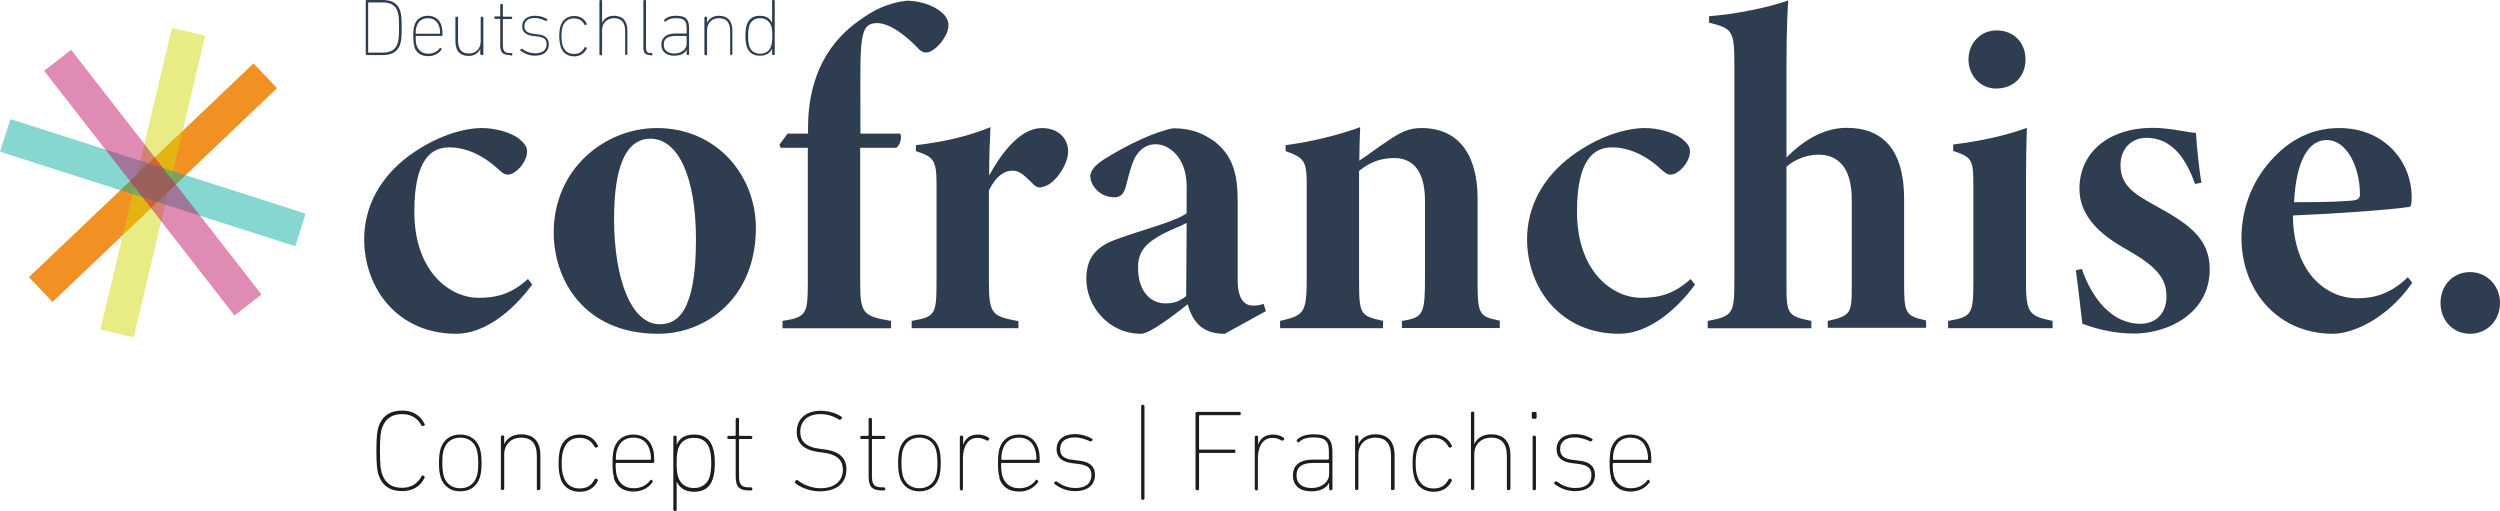 <svg xmlns="http://www.w3.org/2000/svg" id="Ebene_2" data-name="Ebene 2" viewBox="0 0 112.65 23.02"><defs><style>      .cls-1 {        fill: #f19123;      }      .cls-1, .cls-2, .cls-3, .cls-4, .cls-5, .cls-6 {        stroke-width: 0px;      }      .cls-2 {        fill: #05ab9e;      }      .cls-2, .cls-3, .cls-5 {        opacity: .48;      }      .cls-3 {        fill: #d1d700;      }      .cls-4 {        fill: #2f3d50;      }      .cls-5 {        fill: #be0e60;      }      .cls-6 {        fill: #1d1d1b;      }    </style></defs><g id="Ebene_1-2" data-name="Ebene 1"><g><g><rect class="cls-1" x="6.12" y="1.25" width="1.54" height="13.97" transform="translate(5.68 18.9) rotate(-133.59)"></rect><rect class="cls-3" x="6.12" y="1.25" width="1.54" height="13.97" transform="translate(11.69 17.83) rotate(-166.66)"></rect><rect class="cls-2" x="6.12" y="1.25" width="1.54" height="13.97" transform="translate(16.83 4.18) rotate(107.75)"></rect><rect class="cls-5" x="6.12" y="1.25" width="1.54" height="13.97" transform="translate(17.38 10.5) rotate(142.12)"></rect></g><g><g><path class="cls-4" d="m23.98,12.82c-.89,1.22-2.16,2.22-3.42,2.22-2.7,0-4.15-2.12-4.15-4.25,0-1.51.73-2.8,1.99-3.75,1.29-.95,2.53-1.27,3.32-1.27.54,0,1.24.17,1.64.46.25.21.39.35.39.6,0,.48-.52,1.04-.87,1.04-.08,0-.19-.02-.39-.21-.79-.75-1.6-1.02-2.24-1.02-.79,0-1.58.5-1.58,2.9,0,2.76,1.66,3.88,2.88,3.88.87,0,1.51-.19,2.24-.85l.19.25Z"></path><path class="cls-4" d="m29.6,5.77c2.7,0,4.46,2.14,4.46,4.5,0,3.17-2.26,4.77-4.4,4.77-3.36,0-4.71-2.45-4.71-4.56,0-2.9,2.34-4.71,4.64-4.71Zm-.29.48c-1.06,0-1.64,1.16-1.64,3.61,0,2.74.79,4.75,2.05,4.75.81,0,1.64-.56,1.64-3.82,0-2.88-.83-4.54-2.05-4.54Z"></path><path class="cls-4" d="m36.41,6.02v-.27c0-1.87.62-3.63,2.28-4.81.7-.5,1.26-.79,2.16-.91.87.02,1.41.35,1.66.6.29.29.27.62.12.93-.15.29-.35.54-.6.7-.25.17-.46.12-.62-.04-.56-.6-1.31-1.18-1.89-1.18-.83,0-.75.81-.75,3.94v1.04h1.8c.08.21-.02.54-.19.64h-1.62v6.06c0,1.39.12,1.53,1.39,1.74v.33h-4.89v-.33c1.08-.17,1.14-.31,1.14-1.74v-6.06h-1.22l-.06-.14.37-.5h.91Z"></path><path class="cls-4" d="m45.89,14.79h-4.81v-.33c1.06-.19,1.12-.27,1.12-1.78v-4.42c0-1.08-.17-1.2-.93-1.45v-.27c1.08-.12,2.3-.37,3.36-.81-.02.33-.06,1.43-.06,2.18.52-.95,1.37-2.14,2.38-2.14.69,0,1.18.42,1.18,1.06,0,.56-.54,1.39-1.04,1.56-.27.1-.37.06-.52-.08-.37-.35-.58-.62-.95-.62-.31,0-.7.17-1.06.89v4.11c0,1.51.17,1.56,1.33,1.78v.33Z"></path><path class="cls-4" d="m55.16,15.04c-.52,0-.89-.15-1.16-.42-.23-.23-.39-.56-.48-.91-.66.52-1.72,1.33-2.1,1.33-1.47,0-2.47-1.24-2.47-2.47,0-.98.46-1.47,1.39-1.8,1.12-.41,2.63-.79,3.13-1.16v-1.22c0-1.29-.79-1.89-1.39-1.89-.37,0-.64.17-.85.46-.15.21-.29.58-.48,1.37-.1.41-.25.56-.54.56-.66,0-1.08-.54-1.08-.95,0-.23.19-.48.6-.75,1.04-.66,2.34-1.27,3.13-1.41.89,0,1.39.27,1.85.58.85.66,1.06,1.49,1.06,2.7v3.57c0,.85.31,1.14.69,1.14.15,0,.33-.02.48-.08l.1.33-1.89,1.04Zm-1.68-5c-.31.17-.64.27-1.08.5-.77.41-1.12.79-1.12,1.51,0,1.14.62,1.62,1.22,1.62.29,0,.6-.04.95-.33,0-1.2.02-2.09.02-3.3Z"></path><path class="cls-4" d="m63.17,14.79v-.33c1-.15,1.04-.33,1.04-2.07v-3.34c0-1.49-.66-1.93-1.39-1.93-.52,0-1.06.15-1.58.58v5.06c0,1.45.1,1.47,1.08,1.7v.33h-4.64v-.33c1.08-.25,1.2-.35,1.2-1.91v-4.29c0-1.04-.15-1.16-.95-1.45v-.27c1.18-.15,2.47-.48,3.36-.81-.02.5-.04,1.02-.04,1.51.5-.33.83-.6,1.22-.85.64-.44,1.01-.62,1.58-.62,1.74,0,2.53,1.29,2.53,3.17v3.79c0,1.45.08,1.53,1,1.72v.33h-4.4Z"></path><path class="cls-4" d="m76.38,12.82c-.89,1.22-2.16,2.22-3.42,2.22-2.69,0-4.15-2.12-4.15-4.25,0-1.51.73-2.8,1.99-3.75,1.28-.95,2.53-1.27,3.32-1.27.54,0,1.24.17,1.64.46.25.21.39.35.39.6,0,.48-.52,1.04-.87,1.04-.08,0-.19-.02-.4-.21-.79-.75-1.6-1.02-2.24-1.02-.79,0-1.58.5-1.58,2.9,0,2.76,1.66,3.88,2.88,3.88.87,0,1.51-.19,2.24-.85l.19.25Z"></path><path class="cls-4" d="m82.36,14.79v-.33c1.06-.23,1.08-.37,1.08-1.58v-3.9c0-1.45-.64-2.01-1.49-2.01-.52,0-1.04.19-1.45.54v5.37c0,1.24.04,1.37,1.12,1.58v.33h-4.67v-.33c1.1-.21,1.2-.31,1.2-1.72V2.97c0-1.58-.06-1.68-1.14-1.95v-.29c1.14-.08,2.68-.39,3.57-.71-.02.17-.08,1.29-.08,2.72v4.35c.7-.7,1.62-1.33,2.71-1.33,1.6,0,2.59.95,2.59,3.21v3.75c0,1.39.04,1.51.99,1.72v.33h-4.44Z"></path><path class="cls-4" d="m87.78,14.79v-.33c1.1-.19,1.14-.29,1.14-1.89v-4.19c0-1.2-.06-1.29-.91-1.58v-.29c1.22-.15,2.34-.39,3.32-.75-.02.44-.04,1.62-.04,2.43v4.38c0,1.53.1,1.66,1.2,1.89v.33h-4.71Zm2.16-10.8c-.68,0-1.24-.56-1.24-1.31s.56-1.31,1.26-1.31c.77,0,1.31.54,1.31,1.31s-.54,1.31-1.33,1.31Z"></path><path class="cls-4" d="m98.91,8.3c-.41-1.18-1.06-2.09-2.2-2.09-.62,0-1.16.44-1.16,1.24,0,.89.62,1.29,1.47,1.76,1.47.81,2.55,1.45,2.55,2.92,0,1.99-1.87,2.9-3.42,2.9-1.06,0-1.89-.29-2.32-.44-.04-.41-.19-1.6-.29-2.41l.27-.06c.46,1.35,1.37,2.47,2.63,2.47.75,0,1.18-.52,1.18-1.22,0-.64-.21-1.2-1.56-1.99-.83-.48-2.36-1.29-2.36-2.88s1.26-2.72,3.26-2.74c.85,0,1.6.21,1.99.23.04.71.17,1.87.25,2.24l-.29.06Z"></path><path class="cls-4" d="m108.7,12.74c-1.24,1.76-2.82,2.3-3.57,2.3-2.59,0-4.13-2.05-4.13-4.31,0-1.49.6-2.76,1.47-3.65.93-.98,1.97-1.31,2.94-1.31,1.97,0,3.23,1.43,3.26,3.07,0,.33-.02.46-.1.48-.66.12-3.3.31-5.25.39.02,2.55,1.47,3.73,2.9,3.73.75,0,1.49-.19,2.28-.95l.19.25Zm-3.86-6.43c-.77,0-1.37.83-1.47,2.8.83,0,1.64,0,2.47-.06.31-.02.5-.04.5-.29,0-1.24-.6-2.45-1.49-2.45Z"></path><path class="cls-4" d="m111.3,15.04c-.75,0-1.33-.58-1.33-1.39s.58-1.39,1.33-1.39,1.35.6,1.35,1.39-.58,1.39-1.35,1.39Z"></path></g><g><path class="cls-4" d="m16.48.04s.01-.04.04-.04h.73c.4,0,.67.15.78.48.05.16.07.3.07.76s-.02.6-.07.76c-.11.33-.37.48-.78.48h-.73s-.04-.01-.04-.04V.04Zm.13,2.33h.63c.34,0,.58-.12.67-.4.05-.15.07-.28.07-.73s-.02-.59-.07-.73c-.09-.28-.32-.4-.67-.4h-.63s-.02,0-.02.02v2.22s0,.02.02.02Z"></path><path class="cls-4" d="m18.67,2.07c-.03-.1-.05-.22-.05-.46s.02-.36.05-.46c.09-.29.32-.44.61-.44s.52.15.61.44c.03.1.05.21.05.43,0,.02-.01.04-.04.04h-1.15s-.02.01-.02.03c0,.19.01.3.04.39.09.26.28.38.53.38.24,0,.41-.11.52-.25.01-.02.03-.02.05,0l.02.02s.02.03,0,.05c-.12.17-.32.29-.6.29-.32,0-.54-.15-.63-.44Zm1.14-.55s.02,0,.02-.02c0-.12-.01-.22-.04-.3-.08-.25-.26-.38-.51-.38s-.43.12-.51.38c-.03.08-.04.18-.04.3,0,.01,0,.02.02.02h1.06Z"></path><path class="cls-4" d="m21.68,2.48s-.04-.01-.04-.04v-.24h0c-.08.2-.28.32-.52.32-.39,0-.6-.22-.6-.67V.79s.01-.04.04-.04h.04s.04.01.04.04v1.03c0,.41.16.59.5.59.28,0,.52-.2.52-.54V.79s.01-.04.04-.04h.04s.04.01.04.04v1.65s-.01.04-.04.04h-.04Z"></path><path class="cls-4" d="m22.97,2.48c-.31,0-.43-.11-.43-.45V.87s0-.02-.02-.02h-.21s-.04-.01-.04-.04v-.03s.01-.04.04-.04h.21s.02,0,.02-.02V.22s.01-.04.04-.04h.04s.04.01.04.04v.51s0,.02.02.02h.36s.04.01.04.04v.03s-.01.04-.04.04h-.36s-.02,0-.02.02v1.15c0,.29.09.36.33.36h.06s.04.01.04.04v.03s-.01.04-.04.04h-.06Z"></path><path class="cls-4" d="m23.45,2.28s-.01-.04,0-.05l.03-.03s.04-.01.05,0c.14.11.33.2.59.2.34,0,.51-.16.51-.4,0-.21-.08-.32-.44-.36l-.17-.02c-.31-.03-.49-.18-.49-.43,0-.31.22-.48.58-.48.22,0,.41.07.54.15.02.01.02.03,0,.05v.02s-.05.02-.07.01c-.12-.06-.3-.13-.49-.13-.3,0-.46.14-.46.37,0,.21.12.31.45.35l.17.02c.32.03.48.19.48.44,0,.32-.22.52-.63.52-.3,0-.52-.13-.65-.23Z"></path><path class="cls-4" d="m25.26,2.08c-.03-.11-.06-.25-.06-.46s.03-.36.06-.46c.09-.27.31-.44.61-.44.27,0,.47.13.57.35.01.02,0,.04-.02.05h-.03s-.04.01-.05,0c-.1-.2-.25-.29-.48-.29-.25,0-.43.13-.51.38-.03.1-.05.23-.05.42s.02.32.05.42c.08.24.25.38.51.38.23,0,.38-.09.48-.29.01-.02.03-.02.05-.01h.03s.03.04.02.06c-.11.22-.3.35-.57.35-.3,0-.52-.16-.61-.44Z"></path><path class="cls-4" d="m28.21,2.48s-.04-.01-.04-.04v-1.03c0-.41-.17-.59-.51-.59-.29,0-.53.2-.53.54v1.09s-.01.04-.04.04h-.04s-.04-.01-.04-.04V.04s.01-.04.04-.04h.04s.04.01.04.04v.99h0c.09-.2.28-.32.53-.32.39,0,.61.22.61.67v1.06s-.01.04-.04.04h-.04Z"></path><path class="cls-4" d="m29.3,2.48c-.23,0-.31-.1-.31-.36V.04s.01-.04.04-.04h.04s.04.01.04.04v2.09c0,.2.05.26.2.26h.05s.04.01.04.04v.03s-.01.04-.04.04h-.05Z"></path><path class="cls-4" d="m30.98,2.48s-.04-.01-.04-.04v-.21h0c-.06.16-.25.28-.56.28-.36,0-.58-.18-.58-.5s.23-.5.64-.5h.48s.02,0,.02-.02v-.22c0-.33-.1-.45-.48-.45-.23,0-.36.05-.45.14-.02.02-.04.02-.05,0l-.03-.02s-.02-.04,0-.05c.11-.11.28-.18.53-.18.41,0,.59.13.59.56v1.17s-.01.04-.04.04h-.04Zm-.04-.51v-.33s0-.02-.02-.02h-.47c-.38,0-.54.13-.54.39s.17.4.48.4.55-.19.55-.44Z"></path><path class="cls-4" d="m32.94,2.48s-.04-.01-.04-.04v-1.03c0-.41-.17-.59-.51-.59-.29,0-.53.2-.53.54v1.09s-.01.04-.04.04h-.04s-.04-.01-.04-.04V.79s.01-.04.04-.04h.04s.04.01.04.04v.24h0c.09-.2.28-.32.53-.32.39,0,.61.22.61.67v1.06s-.01.04-.04.04h-.04Z"></path><path class="cls-4" d="m34.83,2.48s-.04-.01-.04-.04v-.25h0c-.08.19-.24.32-.55.32s-.5-.14-.59-.41c-.05-.15-.06-.31-.06-.49s.01-.34.06-.49c.09-.27.28-.41.59-.41s.47.14.55.32h0V.04s.01-.04.04-.04h.04s.04.01.04.04v2.4s-.01.04-.04.04h-.04Zm-.08-.41c.03-.1.05-.25.05-.45s-.01-.35-.05-.45c-.08-.23-.26-.35-.5-.35s-.42.12-.49.35c-.04.12-.05.3-.05.45s.01.33.05.45c.07.22.24.35.49.35s.42-.11.5-.35Z"></path></g></g><g><path class="cls-6" d="m16.96,20.32c0-.64.04-.91.09-1.07.17-.51.53-.75,1.07-.75.45,0,.81.19,1.01.6.02.03.02.05-.01.07l-.05.03s-.05,0-.07-.02c-.18-.33-.46-.52-.88-.52-.47,0-.76.21-.91.64-.05.14-.09.4-.09,1.02s.04.88.09,1.02c.15.44.44.64.91.64.42,0,.7-.19.88-.53.02-.03.04-.04.07-.02l.05.03s.03.04.01.07c-.2.41-.56.6-1.01.6-.54,0-.9-.24-1.07-.75-.05-.16-.09-.42-.09-1.07Z"></path><path class="cls-6" d="m19.86,21.52c-.05-.16-.08-.35-.08-.66s.03-.5.08-.66c.13-.4.45-.62.88-.62s.75.23.88.62c.05.16.08.35.08.66s-.03.5-.08.66c-.13.4-.45.62-.88.62s-.75-.23-.88-.62Zm1.62-.05c.05-.15.07-.32.07-.61s-.03-.46-.07-.61c-.11-.34-.38-.53-.74-.53s-.63.19-.74.53c-.05.15-.07.32-.07.61s.03.46.07.61c.11.34.38.53.74.53s.63-.19.74-.53Z"></path><path class="cls-6" d="m24.24,22.09s-.05-.02-.05-.05v-1.48c0-.58-.24-.84-.72-.84-.41,0-.75.28-.75.76v1.55s-.02.05-.05.05h-.05s-.05-.02-.05-.05v-2.36s.02-.05.05-.05h.05s.05.02.05.05v.35h0c.12-.29.41-.45.76-.45.56,0,.87.32.87.95v1.51s-.02.05-.05.05h-.05Z"></path><path class="cls-6" d="m25.25,21.52c-.05-.15-.08-.35-.08-.66s.04-.51.08-.66c.12-.39.44-.62.87-.62.39,0,.67.18.82.5.02.03,0,.06-.03.07l-.04.02s-.05,0-.07-.02c-.15-.29-.36-.42-.69-.42-.36,0-.61.19-.72.54-.05.14-.08.32-.08.6s.03.46.08.6c.11.35.36.54.72.54.33,0,.54-.13.69-.42.02-.03.04-.03.07-.02l.04.02s.04.04.03.07c-.15.32-.43.5-.82.5-.43,0-.75-.23-.87-.62Z"></path><path class="cls-6" d="m27.67,21.51c-.05-.15-.07-.31-.07-.65s.03-.51.07-.66c.14-.41.45-.62.87-.62s.74.21.87.62c.05.14.07.3.07.61,0,.03-.02.05-.06.05h-1.65s-.03.02-.03.04c0,.28.02.42.06.56.12.37.4.54.76.54.34,0,.59-.15.74-.36.02-.03.05-.03.07-.01l.03.03s.03.05,0,.07c-.17.24-.46.42-.85.42-.46,0-.77-.21-.9-.63Zm1.63-.79s.03-.01.03-.03c0-.18-.02-.31-.06-.43-.11-.36-.37-.54-.73-.54s-.62.18-.73.54c-.04.12-.06.25-.06.43,0,.02.01.03.03.03h1.52Z"></path><path class="cls-6" d="m30.39,23.02s-.05-.02-.05-.05v-3.29s.02-.05.05-.05h.05s.05.02.05.05v.36h0c.12-.27.34-.46.79-.46s.71.2.84.59c.07.21.09.45.09.7s-.02.49-.09.7c-.12.39-.4.59-.84.59s-.67-.2-.79-.46h0v1.29s-.02.05-.05.05h-.05Zm1.58-1.52c.06-.18.08-.43.08-.64s-.02-.47-.08-.64c-.1-.32-.34-.49-.7-.49s-.6.16-.71.49c-.05.15-.07.35-.07.64s.02.5.07.64c.11.33.37.49.71.49s.6-.18.7-.49Z"></path><path class="cls-6" d="m33.77,22.1c-.45,0-.62-.15-.62-.64v-1.65s-.01-.03-.03-.03h-.3s-.05-.02-.05-.05v-.04s.02-.05.05-.05h.3s.03-.01.03-.03v-.73s.02-.05.05-.05h.05s.05.02.05.05v.73s.01.03.03.03h.52s.05.02.05.05v.04s-.02.05-.05.05h-.52s-.03.01-.03.03v1.64c0,.41.12.51.47.51h.08s.05.02.05.05v.04s-.02.05-.05.05h-.09Z"></path><path class="cls-6" d="m35.83,21.76s-.03-.05,0-.07l.04-.05s.05-.03.07,0c.24.19.62.36,1.03.36.63,0,1.01-.32,1.01-.83,0-.4-.2-.69-.92-.78l-.16-.02c-.7-.09-1-.42-1-.9,0-.6.42-.96,1.07-.96.37,0,.72.11.95.27.03.02.03.05.01.07l-.04.05s-.05.03-.07.01c-.28-.17-.56-.25-.86-.25-.57,0-.9.32-.9.8,0,.42.24.69.93.77l.16.02c.7.09.99.41.99.9,0,.59-.41.99-1.21.99-.44,0-.89-.19-1.11-.38Z"></path><path class="cls-6" d="m39.76,22.1c-.45,0-.62-.15-.62-.64v-1.65s-.01-.03-.03-.03h-.3s-.05-.02-.05-.05v-.04s.02-.05.05-.05h.3s.03-.01.03-.03v-.73s.02-.05.05-.05h.05s.05.02.05.05v.73s.01.03.03.03h.52s.05.02.05.05v.04s-.02.05-.05.05h-.52s-.03.01-.03.03v1.64c0,.41.12.51.47.51h.08s.05.02.05.05v.04s-.02.05-.05.05h-.09Z"></path><path class="cls-6" d="m40.55,21.52c-.05-.16-.08-.35-.08-.66s.03-.5.08-.66c.13-.4.45-.62.88-.62s.75.23.88.62c.05.16.08.35.08.66s-.03.5-.08.66c-.13.4-.45.62-.88.62s-.75-.23-.88-.62Zm1.62-.05c.05-.15.07-.32.07-.61s-.03-.46-.07-.61c-.11-.34-.38-.53-.74-.53s-.63.19-.74.53c-.05.15-.07.32-.07.61s.03.46.07.61c.11.34.38.53.74.53s.63-.19.74-.53Z"></path><path class="cls-6" d="m43.3,22.09s-.05-.02-.05-.05v-2.36s.02-.05.05-.05h.05s.05.02.05.05v.37h0c.08-.28.31-.47.67-.47.19,0,.37.06.49.15.02.02.03.04.01.07l-.03.04s-.05.03-.08.01c-.12-.07-.25-.12-.41-.12-.48,0-.66.45-.66.94v1.38s-.02.05-.05.05h-.05Z"></path><path class="cls-6" d="m45.04,21.51c-.05-.15-.07-.31-.07-.65s.03-.51.07-.66c.14-.41.45-.62.87-.62s.74.21.87.62c.05.14.07.3.07.61,0,.03-.02.05-.06.05h-1.65s-.03.02-.03.04c0,.28.02.42.06.56.12.37.4.54.76.54.34,0,.59-.15.74-.36.02-.03.05-.03.07-.01l.03.03s.03.05,0,.07c-.17.24-.46.42-.85.42-.46,0-.77-.21-.9-.63Zm1.63-.79s.03-.01.03-.03c0-.18-.02-.31-.06-.43-.11-.36-.37-.54-.73-.54s-.62.18-.73.54c-.04.12-.06.25-.06.43,0,.02.01.03.03.03h1.52Z"></path><path class="cls-6" d="m47.51,21.81s-.02-.05,0-.07l.04-.04s.05-.02.07,0c.2.15.47.29.84.29.48,0,.72-.23.72-.57,0-.3-.12-.46-.63-.52l-.24-.03c-.44-.05-.7-.25-.7-.62,0-.44.32-.69.83-.69.31,0,.58.1.77.21.03.02.03.05.01.07l-.02.03s-.05.03-.07.02c-.17-.08-.43-.18-.7-.18-.43,0-.66.2-.66.53,0,.3.18.45.64.49l.24.03c.46.05.69.27.69.63,0,.46-.32.74-.9.74-.43,0-.74-.18-.93-.33Z"></path><path class="cls-6" d="m51.47,22.52s-.05-.02-.05-.05v-4.18s.02-.05.05-.05h.05s.05.02.05.05v4.18s-.02.05-.05.05h-.05Z"></path><path class="cls-6" d="m53.87,18.61s.02-.05.05-.05h1.94s.05.02.05.05v.05s-.02.05-.05.05h-1.8s-.03.01-.03.03v1.49s.01.03.03.03h1.56s.05.02.05.05v.05s-.02.05-.05.05h-1.56s-.03.01-.03.03v1.6s-.02.05-.05.05h-.06s-.05-.02-.05-.05v-3.43Z"></path><path class="cls-6" d="m56.59,22.09s-.05-.02-.05-.05v-2.36s.02-.05.05-.05h.05s.05.02.05.05v.37h0c.08-.28.31-.47.67-.47.19,0,.37.06.49.15.02.02.03.04.01.07l-.03.04s-.05.03-.08.01c-.12-.07-.25-.12-.41-.12-.48,0-.66.45-.66.94v1.38s-.02.05-.05.05h-.05Z"></path><path class="cls-6" d="m59.94,22.09s-.05-.02-.05-.05v-.3h0c-.09.22-.36.4-.8.4-.51,0-.83-.25-.83-.72s.32-.71.91-.71h.68s.03-.01.03-.03v-.32c0-.47-.15-.65-.69-.65-.33,0-.51.07-.64.2-.03.03-.05.03-.07.01l-.04-.03s-.03-.05,0-.07c.15-.16.4-.25.76-.25.59,0,.84.19.84.8v1.67s-.02.05-.05.05h-.05Zm-.05-.73v-.47s-.01-.03-.03-.03h-.67c-.54,0-.77.19-.77.56s.25.57.69.57.78-.27.78-.63Z"></path><path class="cls-6" d="m62.73,22.09s-.05-.02-.05-.05v-1.48c0-.58-.24-.84-.72-.84-.41,0-.75.28-.75.76v1.55s-.02.05-.05.05h-.05s-.05-.02-.05-.05v-2.36s.02-.05.05-.05h.05s.05.02.05.05v.35h0c.12-.29.41-.45.76-.45.56,0,.87.32.87.95v1.51s-.02.05-.05.05h-.05Z"></path><path class="cls-6" d="m63.73,21.52c-.05-.15-.08-.35-.08-.66s.04-.51.08-.66c.12-.39.44-.62.87-.62.39,0,.67.18.82.5.02.03,0,.06-.03.07l-.04.02s-.05,0-.07-.02c-.15-.29-.36-.42-.69-.42-.36,0-.61.19-.72.54-.05.14-.08.32-.08.6s.03.46.08.6c.11.35.36.54.72.54.33,0,.54-.13.69-.42.02-.03.04-.03.07-.02l.04.02s.04.04.03.07c-.15.32-.43.5-.82.5-.43,0-.75-.23-.87-.62Z"></path><path class="cls-6" d="m67.95,22.09s-.05-.02-.05-.05v-1.48c0-.58-.24-.84-.72-.84-.41,0-.75.28-.75.76v1.55s-.02.05-.05.05h-.05s-.05-.02-.05-.05v-3.43s.02-.05.05-.05h.05s.05.02.05.05v1.42h0c.12-.29.41-.45.76-.45.56,0,.87.32.87.95v1.51s-.02.05-.05.05h-.05Z"></path><path class="cls-6" d="m69.07,18.87s-.05-.02-.05-.05v-.21s.02-.05.05-.05h.12s.05.02.05.05v.21s-.02.05-.05.05h-.12Zm.04,3.22s-.05-.02-.05-.05v-2.36s.02-.05.05-.05h.05s.05.02.05.05v2.36s-.02.05-.05.05h-.05Z"></path><path class="cls-6" d="m70.04,21.81s-.02-.05,0-.07l.04-.04s.05-.02.07,0c.2.15.47.29.84.29.48,0,.72-.23.72-.57,0-.3-.12-.46-.63-.52l-.24-.03c-.44-.05-.7-.25-.7-.62,0-.44.32-.69.83-.69.31,0,.58.1.77.21.03.02.03.05.01.07l-.02.03s-.05.03-.07.02c-.17-.08-.43-.18-.7-.18-.43,0-.66.2-.66.53,0,.3.18.45.64.49l.24.03c.46.05.69.27.69.63,0,.46-.32.74-.9.74-.43,0-.74-.18-.93-.33Z"></path><path class="cls-6" d="m72.6,21.51c-.05-.15-.07-.31-.07-.65s.03-.51.07-.66c.14-.41.45-.62.87-.62s.74.21.87.62c.05.14.07.3.07.61,0,.03-.02.05-.06.05h-1.65s-.03.02-.03.04c0,.28.02.42.06.56.12.37.4.54.76.54.34,0,.59-.15.74-.36.02-.03.05-.03.07-.01l.03.03s.03.05,0,.07c-.17.24-.46.42-.85.42-.46,0-.77-.21-.9-.63Zm1.63-.79s.03-.01.03-.03c0-.18-.02-.31-.06-.43-.11-.36-.37-.54-.73-.54s-.62.18-.73.54c-.04.12-.06.25-.06.43,0,.02.01.03.03.03h1.52Z"></path></g></g></g></svg>